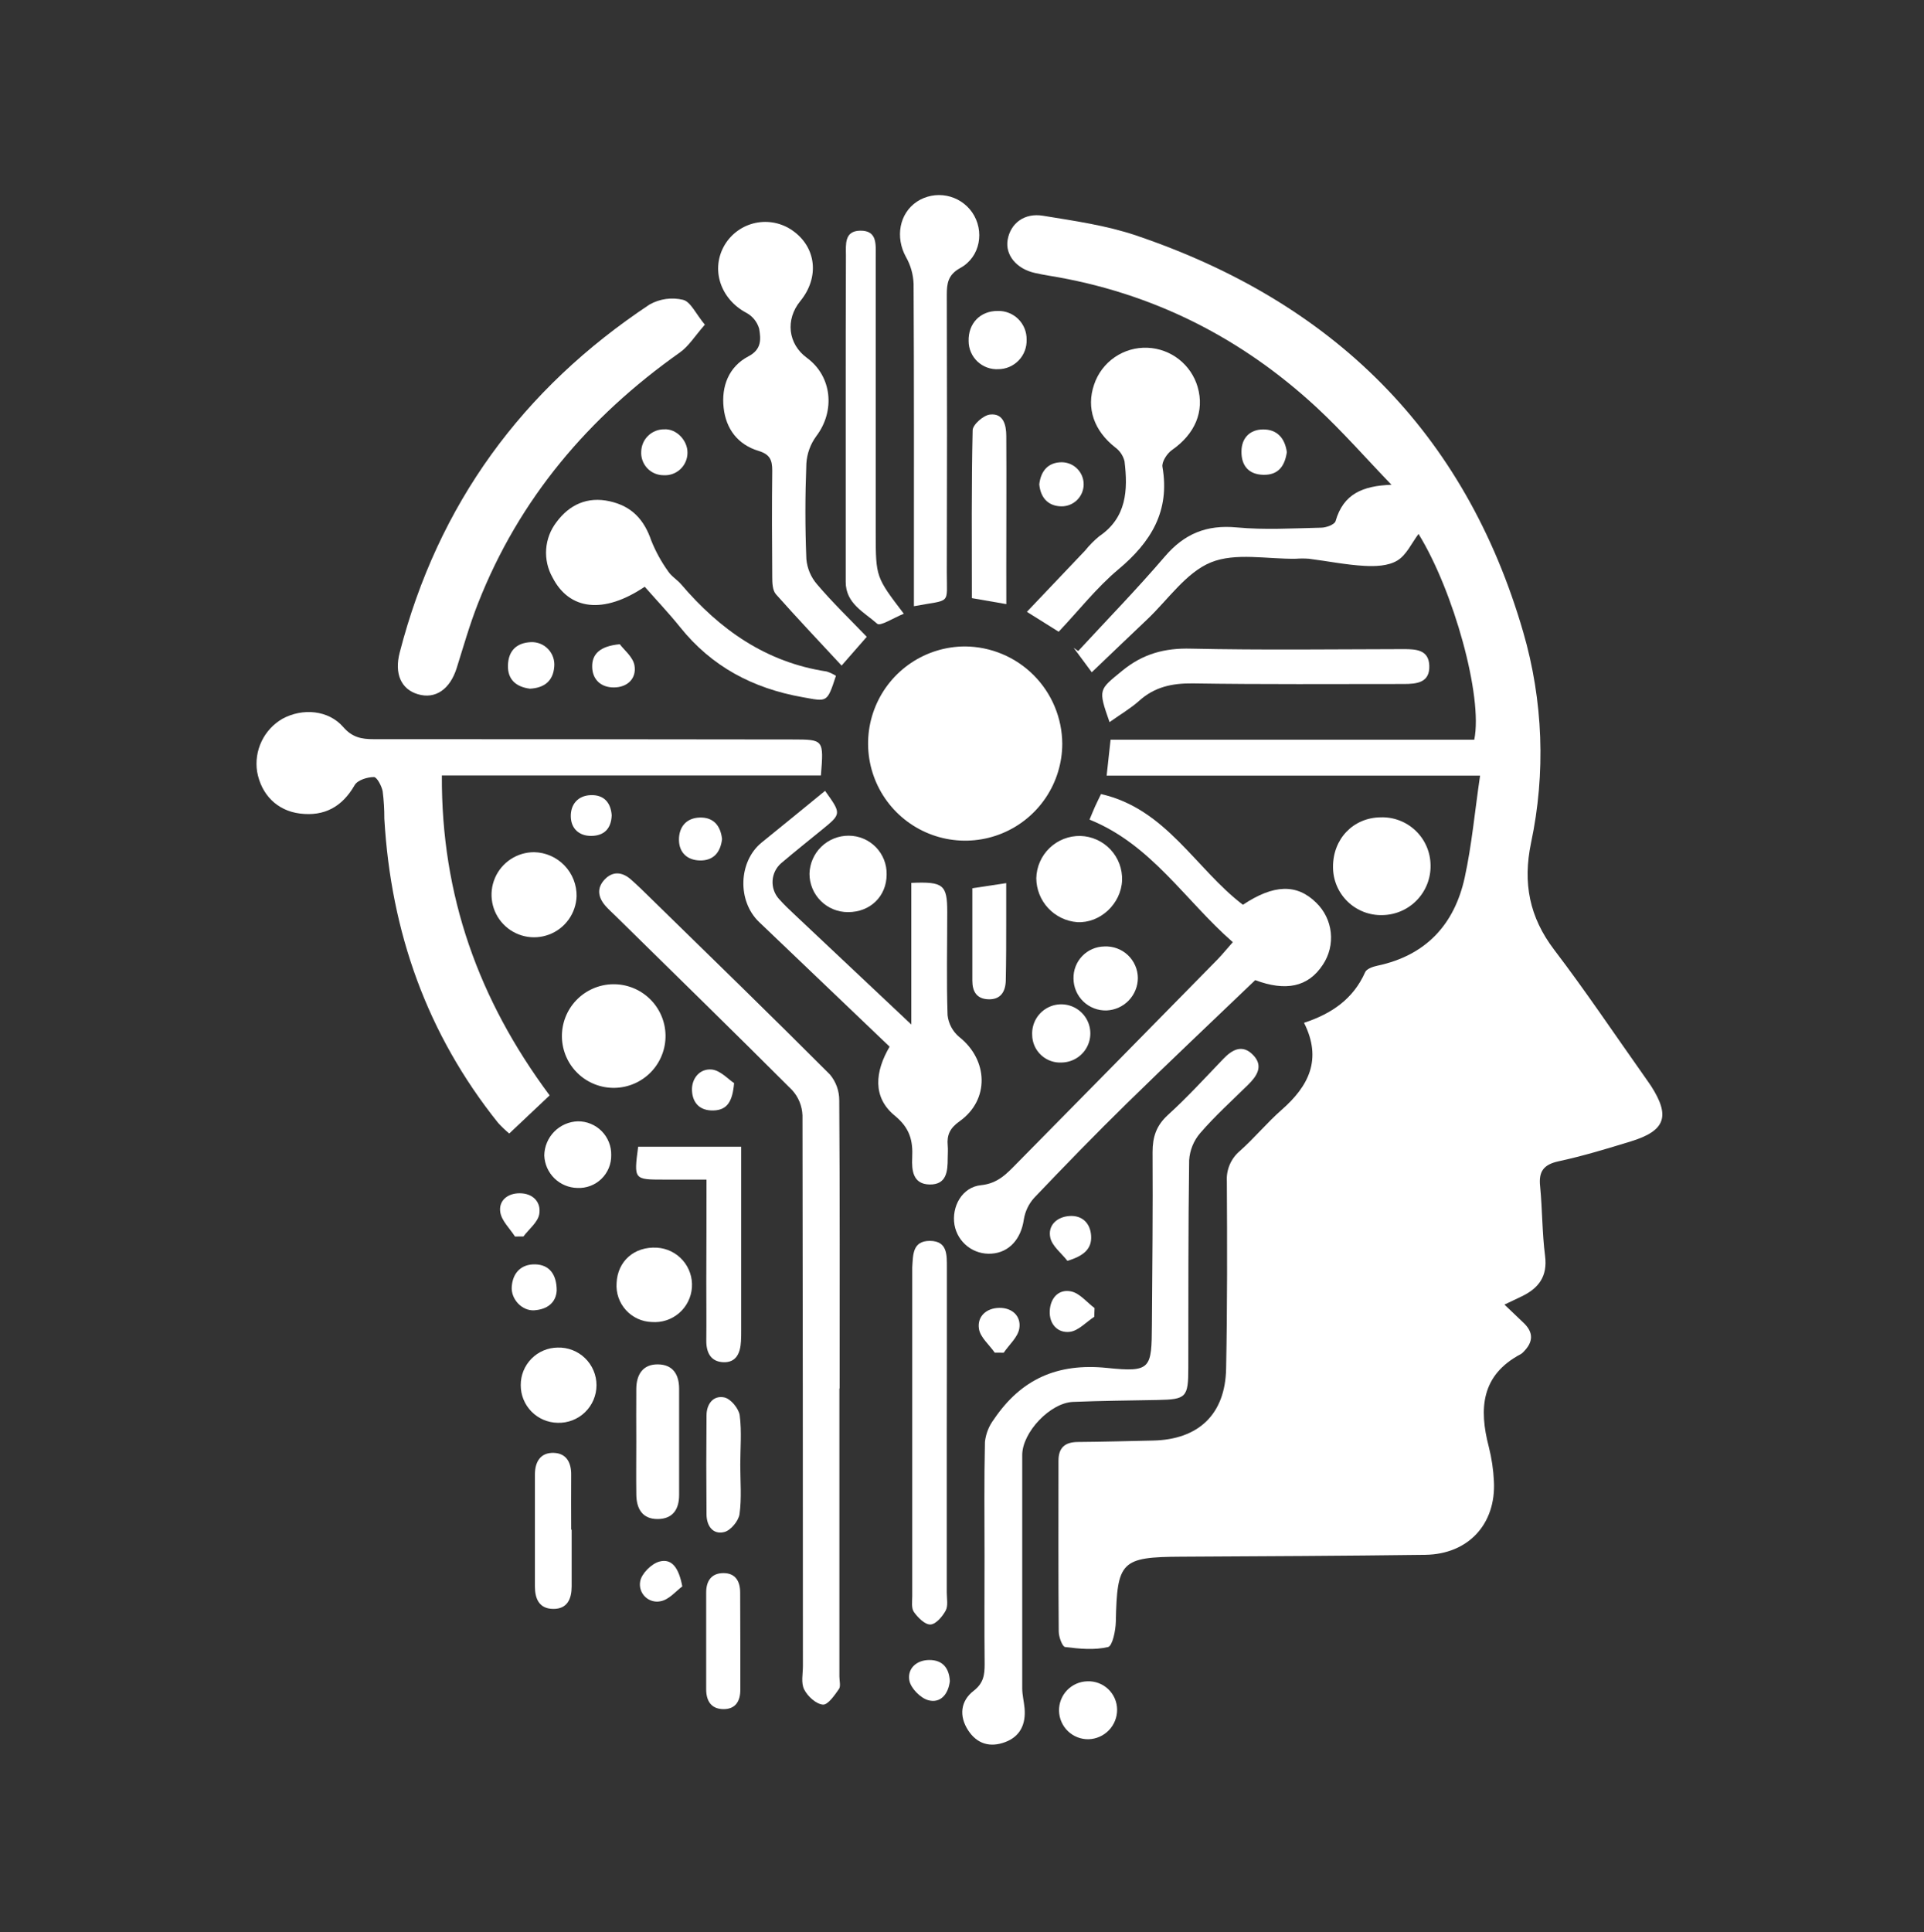 <svg width="250" height="251" viewBox="0 0 250 251" fill="none" xmlns="http://www.w3.org/2000/svg">
<rect x="0" y="0" width="250" height="251" fill="#333333" stroke="none"/>
<path d="M180.803 62.98C177.581 59.639 174.507 56.121 171.104 52.956C161.232 43.815 149.666 37.996 136.329 35.82C135.699 35.719 135.074 35.595 134.453 35.457C132.067 34.922 130.596 33.118 130.93 31.161C131.288 29.046 133.069 27.624 135.527 28.029C139.599 28.698 143.757 29.28 147.642 30.598C173.104 39.218 190.355 56.035 197.921 82.108C200.515 91.022 200.865 100.44 198.937 109.521C197.859 114.715 198.718 119.154 201.954 123.403C206.002 128.711 209.725 134.267 213.582 139.718C213.907 140.196 214.227 140.625 214.537 141.093C217.057 145.017 216.403 146.902 211.926 148.282C208.814 149.236 205.682 150.191 202.508 150.874C200.546 151.303 199.911 152.215 200.121 154.139C200.412 157.136 200.379 160.168 200.761 163.151C201.109 165.834 199.921 167.375 197.692 168.44L195.486 169.49L197.988 171.877C199.286 173.113 199.224 174.354 197.988 175.6C197.886 175.722 197.765 175.827 197.63 175.91C192.46 178.631 192.15 182.994 193.453 187.978C193.824 189.442 194.047 190.941 194.116 192.45C194.403 198.007 190.775 201.921 185.204 201.997C174.622 202.136 164.039 202.183 153.461 202.241C145.69 202.283 145.15 202.842 144.988 210.685C144.964 211.84 144.554 213.84 143.976 213.978C142.205 214.398 140.253 214.208 138.406 213.978C138.038 213.935 137.575 212.675 137.57 211.969C137.508 204.57 137.537 197.171 137.537 189.772C137.537 188.083 138.372 187.352 140.048 187.338C143.308 187.314 146.568 187.219 149.833 187.152C155.733 187.023 159.203 183.748 159.318 177.824C159.476 169.71 159.461 161.595 159.413 153.48C159.367 152.737 159.496 151.993 159.788 151.309C160.081 150.624 160.53 150.017 161.098 149.537C163.008 147.838 164.626 145.862 166.535 144.186C170.049 141.107 171.829 137.632 169.442 132.878C173.08 131.689 175.858 129.746 177.385 126.3C177.576 125.87 178.388 125.584 178.961 125.465C185.285 124.133 188.985 120.109 190.321 114.008C191.243 109.779 191.634 105.416 192.317 100.767H143.795C143.976 99.111 144.124 97.779 144.306 96.099H191.562C192.713 90.542 188.88 76.757 184.321 69.367C183.429 70.546 182.751 72.112 181.557 72.828C180.364 73.544 178.693 73.597 177.261 73.516C174.875 73.382 172.488 72.895 170.068 72.59C169.512 72.549 168.953 72.549 168.397 72.59C164.669 72.656 160.545 71.754 157.332 73.067C154.12 74.379 151.771 77.907 149.055 80.48C146.702 82.709 144.363 84.953 141.862 87.339C140.978 86.141 140.243 85.153 139.508 84.16L140.1 84.58C143.862 80.504 147.738 76.528 151.346 72.313C153.886 69.339 156.779 68.155 160.693 68.522C164.321 68.861 168.006 68.637 171.672 68.556C172.321 68.556 173.409 68.15 173.538 67.711C174.56 64.16 177.056 63.119 180.803 62.98Z" fill="white"/>
<path d="M106.667 100.748H57.415C57.329 116.304 62.16 129.866 71.42 142.31L66.17 147.265C65.663 146.841 65.185 146.385 64.738 145.9C55.477 134.338 50.79 121.078 49.94 106.357C49.946 105.164 49.873 103.973 49.721 102.791C49.582 102.094 48.966 100.944 48.589 100.953C47.72 100.953 46.46 101.349 46.088 101.998C44.465 104.824 42.14 106.089 38.975 105.693C35.992 105.321 33.949 103.225 33.41 100.261C33.201 98.916 33.403 97.54 33.99 96.313C34.577 95.085 35.521 94.064 36.699 93.382C39.324 91.95 42.694 92.251 44.603 94.457C45.763 95.793 46.966 96.037 48.551 96.032C66.69 96.032 84.829 96.044 102.968 96.07C107.04 96.075 107.04 96.075 106.667 100.748Z" fill="white"/>
<path d="M109.068 180.369C109.068 192.85 109.068 205.331 109.068 217.811C109.068 218.37 109.269 219.076 109.001 219.449C108.429 220.26 107.569 221.52 106.915 221.458C106.032 221.377 104.958 220.394 104.505 219.516C104.051 218.637 104.328 217.496 104.328 216.461C104.328 192.613 104.309 168.763 104.271 144.912C104.228 143.692 103.753 142.528 102.93 141.628C95.35 134.038 87.655 126.548 80.017 119.03C79.564 118.586 79.086 118.157 78.666 117.684C77.712 116.586 77.511 115.383 78.556 114.271C79.602 113.159 80.829 113.264 81.946 114.233C82.843 115.016 83.693 115.856 84.542 116.691C92.328 124.3 100.142 131.885 107.842 139.604C108.625 140.54 109.053 141.724 109.049 142.945C109.135 155.428 109.102 167.905 109.102 180.388L109.068 180.369Z" fill="white"/>
<path d="M127.928 202.121C127.928 197.185 127.866 192.25 127.981 187.324C128.099 186.264 128.5 185.255 129.141 184.402C132.673 179.19 137.37 177.046 143.871 177.719C149.576 178.311 149.638 177.796 149.676 172.12C149.728 164.64 149.809 157.16 149.762 149.685C149.762 147.723 150.239 146.248 151.733 144.873C154.258 142.582 156.573 140.048 158.941 137.58C160.13 136.339 161.433 135.632 162.822 137.059C164.211 138.487 163.328 139.799 162.153 140.95C160.053 143.012 157.857 144.998 155.948 147.212C155.102 148.197 154.6 149.43 154.516 150.726C154.387 159.714 154.425 168.707 154.406 177.696C154.406 181.552 154.144 181.81 150.411 181.882C146.678 181.953 143.088 181.982 139.432 182.13C136.453 182.249 132.83 186.087 132.826 189.032C132.826 199.139 132.826 209.245 132.826 219.348C132.826 220.212 133.055 221.072 133.131 221.94C133.308 223.979 132.582 225.587 130.615 226.327C128.649 227.067 126.949 226.566 125.799 224.8C124.591 222.943 124.806 220.981 126.51 219.668C127.799 218.671 127.942 217.601 127.942 216.208C127.899 211.51 127.928 206.813 127.928 202.121Z" fill="white"/>
<path d="M138.029 96.638C138.021 99.131 137.275 101.565 135.886 103.634C134.496 105.703 132.524 107.315 130.22 108.264C127.915 109.214 125.381 109.46 122.937 108.971C120.493 108.481 118.248 107.279 116.487 105.516C114.725 103.752 113.525 101.506 113.039 99.062C112.553 96.617 112.801 94.083 113.754 91.779C114.706 89.476 116.319 87.506 118.39 86.119C120.461 84.731 122.896 83.988 125.389 83.984C128.737 84.005 131.942 85.346 134.308 87.714C136.674 90.083 138.011 93.29 138.029 96.638Z" fill="white"/>
<path d="M160.187 122.405C153.982 116.982 149.614 109.722 141.571 106.481C141.881 105.746 142.077 105.249 142.296 104.762C142.516 104.275 142.774 103.769 143.065 103.163C151.519 105.073 155.337 112.853 161.5 117.546C165.514 114.877 168.512 114.801 171.018 117.269C172.087 118.298 172.759 119.67 172.918 121.144C173.077 122.619 172.712 124.103 171.887 125.336C169.978 128.252 167.051 128.816 163.099 127.336C157.419 132.778 151.867 138.009 146.421 143.346C142.33 147.351 138.339 151.461 134.392 155.604C133.67 156.399 133.197 157.388 133.031 158.449C132.668 160.969 131.122 162.721 128.845 162.869C127.722 162.954 126.607 162.62 125.716 161.93C124.826 161.241 124.223 160.245 124.024 159.136C123.623 156.75 125.017 154.22 127.465 153.976C129.68 153.757 130.845 152.444 132.158 151.112C140.871 142.281 149.571 133.441 158.259 124.591C158.865 123.956 159.409 123.283 160.187 122.405Z" fill="white"/>
<path d="M91.588 42.183C90.323 43.615 89.507 44.97 88.323 45.806C76.471 54.183 67.439 64.814 62.107 78.403C61.033 81.134 60.227 83.969 59.348 86.771C58.47 89.573 56.56 90.872 54.288 90.189C52.088 89.53 51.233 87.492 51.935 84.781C56.909 65.52 67.874 50.527 84.394 39.567C85.723 38.816 87.288 38.597 88.772 38.956C89.75 39.214 90.414 40.77 91.588 42.183Z" fill="white"/>
<path d="M107.207 102.743C109.341 105.727 109.341 105.727 106.825 107.779C105.04 109.235 103.235 110.672 101.479 112.166C101.158 112.451 100.897 112.796 100.709 113.182C100.522 113.568 100.413 113.987 100.387 114.415C100.362 114.843 100.421 115.272 100.562 115.678C100.703 116.083 100.922 116.456 101.207 116.777C101.894 117.55 102.639 118.257 103.403 118.968C108.252 123.541 113.107 128.104 118.415 133.102V114.701C122.601 114.519 123.088 114.949 123.083 118.519C123.083 122.973 122.978 127.431 123.126 131.885C123.245 132.981 123.78 133.989 124.62 134.701C128.439 137.713 128.597 142.902 124.678 145.68C123.446 146.554 123.017 147.442 123.145 148.816C123.198 149.365 123.145 149.929 123.145 150.482C123.145 152.172 123.002 153.914 120.806 153.886C118.611 153.857 118.453 152.034 118.53 150.401C118.639 148.181 118.229 146.558 116.262 144.94C113.346 142.554 113.694 139.212 115.594 135.981L98.648 119.799C95.784 117.073 95.937 111.946 98.954 109.469C101.665 107.273 104.372 105.068 107.207 102.743Z" fill="white"/>
<path d="M112.625 82.733L109.355 86.471C106.381 83.268 103.541 80.265 100.82 77.201C100.376 76.695 100.343 75.716 100.343 74.957C100.305 70.346 100.29 65.73 100.343 61.114C100.343 59.744 100.028 59.023 98.553 58.575C95.894 57.768 94.333 55.749 94.028 52.98C93.722 50.212 94.667 47.658 97.245 46.297C99.001 45.391 98.868 44.025 98.644 42.708C98.519 42.273 98.309 41.867 98.026 41.514C97.744 41.161 97.394 40.867 96.997 40.651C93.588 38.851 92.285 34.922 94.199 31.762C94.637 31.048 95.216 30.431 95.901 29.949C96.586 29.466 97.362 29.13 98.182 28.958C99.002 28.787 99.848 28.785 100.669 28.953C101.489 29.121 102.267 29.455 102.954 29.934C106.071 32.092 106.515 36.02 103.994 39.109C102.018 41.519 102.386 44.698 104.849 46.493C108.104 48.88 108.558 53.377 106.066 56.665C105.303 57.702 104.855 58.937 104.777 60.222C104.615 64.351 104.605 68.494 104.777 72.632C104.884 73.838 105.364 74.979 106.152 75.897C108.152 78.256 110.377 80.399 112.625 82.733Z" fill="white"/>
<path d="M137.561 82.074L133.432 79.487C136.034 76.747 138.516 74.131 140.998 71.525C141.546 70.842 142.163 70.218 142.841 69.663C146.402 67.238 146.569 63.668 146.12 59.94C145.947 59.218 145.524 58.581 144.927 58.14C142.163 55.983 141.108 53.018 142.167 49.954C142.652 48.512 143.591 47.267 144.845 46.406C146.099 45.545 147.598 45.115 149.118 45.18C150.597 45.242 152.02 45.767 153.186 46.68C154.352 47.592 155.203 48.847 155.619 50.269C156.54 53.453 155.271 56.388 152.278 58.47C151.643 58.913 150.932 60.007 151.046 60.661C152.044 66.389 149.571 70.418 145.318 73.974C142.487 76.346 140.163 79.329 137.561 82.074Z" fill="white"/>
<path d="M118.753 78.757V74.761C118.753 62.131 118.777 49.5 118.71 36.87C118.664 35.645 118.323 34.45 117.717 33.385C116.309 30.831 116.839 27.733 119.15 26.192C120.29 25.45 121.674 25.18 123.009 25.438C124.345 25.696 125.528 26.463 126.31 27.576C127.971 29.977 127.398 33.385 124.773 34.817C123.197 35.691 123.026 36.784 123.026 38.292C123.064 50.289 123.064 62.285 123.026 74.279C123.016 78.685 123.675 77.831 118.753 78.757Z" fill="white"/>
<path d="M108.62 87.802C107.445 91.392 107.488 91.144 104.252 90.571C97.822 89.425 92.481 86.604 88.371 81.478C86.886 79.63 85.244 77.907 83.774 76.227C78.404 79.845 73.965 79.244 71.802 75.034C71.167 73.916 70.876 72.635 70.967 71.352C71.058 70.07 71.526 68.843 72.313 67.826C73.998 65.553 76.332 64.484 79.215 65.124C82.099 65.763 83.698 67.51 84.633 70.251C85.201 71.662 85.936 73.001 86.824 74.236C87.249 74.885 87.994 75.315 88.509 75.916C93.54 81.817 99.56 86.055 107.417 87.239C107.84 87.374 108.245 87.564 108.62 87.802Z" fill="white"/>
<path d="M123.022 186.364C123.022 193.2 123.022 200.042 123.022 206.89C123.022 207.682 123.217 208.608 122.883 209.238C122.463 210.016 121.604 211.024 120.897 211.052C120.191 211.081 119.265 210.15 118.749 209.42C118.396 208.918 118.535 208.04 118.535 207.334C118.535 193.332 118.535 179.342 118.535 165.366C118.535 165.127 118.535 164.888 118.535 164.65C118.649 163.06 118.535 161.199 120.84 161.213C123.146 161.227 123.031 163.089 123.036 164.683C123.042 171.907 123.037 179.134 123.022 186.364Z" fill="white"/>
<path d="M117.441 79.735C116.109 80.265 114.381 81.396 113.985 81.038C112.305 79.535 109.88 78.427 109.89 75.582C109.89 68.036 109.89 60.494 109.89 52.952C109.89 46.359 109.89 39.767 109.918 33.175C109.918 31.781 109.68 29.996 111.775 29.968C114.023 29.934 113.785 31.791 113.79 33.276C113.79 45.266 113.79 57.257 113.79 69.248C113.799 74.967 113.799 74.967 117.441 79.735Z" fill="white"/>
<path d="M144.172 93.817C142.654 89.492 142.779 89.64 145.829 87.134C148.507 84.943 151.328 84.174 154.769 84.27C163.977 84.47 173.195 84.351 182.408 84.332C184.016 84.332 185.644 84.423 185.72 86.475C185.801 88.714 184.078 88.862 182.379 88.862C173.247 88.862 164.111 88.929 154.979 88.786C152.316 88.757 150.029 89.234 148.02 91.048C146.908 92.041 145.6 92.8 144.172 93.817Z" fill="white"/>
<path d="M91.798 153.251H86.261C82.356 153.251 82.356 153.251 82.92 148.979H96.309V152.32C96.309 159.149 96.309 165.978 96.309 172.807C96.309 173.285 96.309 173.762 96.281 174.239C96.204 175.729 95.708 177.037 93.989 176.975C92.352 176.908 91.76 175.719 91.775 174.154C91.803 171.614 91.775 169.075 91.775 166.516C91.794 162.268 91.798 157.972 91.798 153.251Z" fill="white"/>
<path d="M79.607 127.87C81.392 127.834 83.118 128.508 84.406 129.744C85.695 130.98 86.439 132.677 86.476 134.463C86.512 136.248 85.838 137.974 84.602 139.262C83.366 140.55 81.669 141.295 79.884 141.332C79 141.35 78.121 141.194 77.297 140.872C76.474 140.551 75.722 140.07 75.084 139.458C74.446 138.846 73.935 138.114 73.58 137.305C73.225 136.495 73.033 135.623 73.015 134.739C72.996 133.856 73.153 132.977 73.474 132.153C73.795 131.33 74.276 130.577 74.888 129.94C75.5 129.302 76.232 128.791 77.042 128.436C77.851 128.081 78.723 127.889 79.607 127.87Z" fill="white"/>
<path d="M179.405 106.185C180.24 106.158 181.072 106.298 181.852 106.597C182.632 106.896 183.345 107.348 183.948 107.926C184.551 108.504 185.033 109.196 185.365 109.963C185.698 110.73 185.873 111.555 185.883 112.39C185.902 113.228 185.756 114.06 185.452 114.841C185.149 115.622 184.693 116.334 184.113 116.938C183.533 117.542 182.839 118.025 182.071 118.36C181.303 118.694 180.476 118.873 179.639 118.887C178.803 118.912 177.971 118.77 177.192 118.467C176.412 118.165 175.701 117.709 175.102 117.127C174.502 116.544 174.025 115.847 173.7 115.077C173.375 114.307 173.208 113.479 173.209 112.643C173.19 108.987 175.83 106.223 179.405 106.185Z" fill="white"/>
<path d="M130.759 78.485L126.282 77.707C126.282 70.341 126.215 63.124 126.382 55.911C126.382 55.176 127.771 53.959 128.621 53.859C130.382 53.653 130.75 55.214 130.754 56.637C130.788 62.365 130.754 68.093 130.754 73.792C130.754 75.21 130.759 76.628 130.759 78.485Z" fill="white"/>
<path d="M82.677 187.295C82.677 184.994 82.653 182.693 82.677 180.393C82.71 178.574 83.526 177.237 85.483 177.256C87.44 177.276 88.242 178.574 88.242 180.426C88.242 185.028 88.242 189.629 88.242 194.231C88.242 196.069 87.436 197.343 85.445 197.348C83.454 197.353 82.71 195.997 82.681 194.197C82.648 191.897 82.677 189.596 82.677 187.295Z" fill="white"/>
<path d="M140.382 108.605C141.118 108.626 141.842 108.792 142.513 109.094C143.185 109.396 143.789 109.828 144.293 110.365C144.797 110.902 145.189 111.533 145.448 112.222C145.706 112.912 145.826 113.645 145.8 114.381C145.671 117.436 142.936 119.966 139.971 119.803C138.531 119.692 137.186 119.044 136.201 117.988C135.216 116.931 134.664 115.543 134.654 114.099C134.686 112.612 135.308 111.198 136.382 110.168C137.456 109.138 138.894 108.576 140.382 108.605Z" fill="white"/>
<path d="M69.411 110.715C70.9 110.747 72.316 111.368 73.348 112.442C74.38 113.515 74.945 114.954 74.92 116.443C74.88 117.528 74.523 118.577 73.891 119.459C73.259 120.342 72.382 121.019 71.368 121.406C70.354 121.793 69.248 121.874 68.189 121.637C67.13 121.4 66.164 120.856 65.412 120.074C64.659 119.292 64.154 118.305 63.959 117.237C63.763 116.17 63.886 115.068 64.313 114.07C64.739 113.072 65.45 112.222 66.357 111.625C67.264 111.028 68.326 110.712 69.411 110.715Z" fill="white"/>
<path d="M74.279 198.722C74.279 201.181 74.279 203.639 74.279 206.097C74.279 207.701 73.73 209.038 71.893 209.024C70.055 209.009 69.506 207.711 69.506 206.088C69.506 201.248 69.506 196.407 69.506 191.567C69.506 189.911 70.236 188.679 71.993 188.756C73.602 188.822 74.231 190.021 74.217 191.581C74.193 193.968 74.217 196.355 74.217 198.742L74.279 198.722Z" fill="white"/>
<path d="M115.207 113.607C115.207 116.433 113.078 118.515 110.185 118.5C109.528 118.503 108.877 118.375 108.27 118.125C107.663 117.876 107.111 117.508 106.646 117.044C106.181 116.58 105.812 116.029 105.561 115.422C105.31 114.815 105.181 114.164 105.183 113.507C105.218 112.182 105.77 110.923 106.722 110C107.674 109.078 108.95 108.565 110.276 108.571C110.932 108.571 111.582 108.702 112.187 108.957C112.793 109.211 113.341 109.584 113.8 110.053C114.26 110.522 114.621 111.078 114.862 111.688C115.104 112.299 115.221 112.951 115.207 113.607Z" fill="white"/>
<path d="M84.691 171.753C84.054 171.734 83.428 171.587 82.85 171.321C82.272 171.054 81.753 170.673 81.326 170.201C80.899 169.728 80.571 169.175 80.364 168.573C80.156 167.971 80.073 167.333 80.118 166.698C80.242 163.833 82.428 161.924 85.369 162.096C86.007 162.134 86.632 162.299 87.206 162.58C87.78 162.861 88.293 163.253 88.715 163.734C89.137 164.214 89.46 164.774 89.664 165.38C89.869 165.986 89.951 166.626 89.907 167.264C89.862 167.902 89.692 168.525 89.405 169.096C89.119 169.668 88.722 170.177 88.237 170.595C87.752 171.012 87.19 171.329 86.582 171.528C85.974 171.727 85.333 171.803 84.696 171.753H84.691Z" fill="white"/>
<path d="M67.664 179.953C67.655 178.67 68.155 177.436 69.056 176.521C69.956 175.606 71.182 175.086 72.466 175.075C73.12 175.054 73.772 175.166 74.383 175.402C74.993 175.638 75.55 175.995 76.02 176.451C76.49 176.906 76.864 177.452 77.12 178.055C77.375 178.658 77.507 179.306 77.507 179.961C77.507 180.615 77.375 181.263 77.12 181.866C76.864 182.469 76.49 183.015 76.02 183.47C75.55 183.926 74.993 184.283 74.383 184.519C73.772 184.755 73.12 184.867 72.466 184.846C71.182 184.827 69.958 184.303 69.059 183.387C68.16 182.471 67.659 181.237 67.664 179.953Z" fill="white"/>
<path d="M96.19 190.297C96.19 192.436 96.385 194.593 96.094 196.708C95.97 197.596 94.944 198.832 94.113 199.037C92.619 199.41 91.813 198.226 91.803 196.746C91.765 192.46 91.765 188.175 91.803 183.891C91.803 182.397 92.691 181.247 94.123 181.552C94.944 181.724 95.994 182.984 96.118 183.882C96.39 185.982 96.195 188.154 96.19 190.297Z" fill="white"/>
<path d="M96.195 213.343C96.195 215.41 96.195 217.472 96.195 219.549C96.195 221.024 95.56 222.069 93.975 222.045C92.39 222.022 91.765 220.952 91.76 219.496C91.76 215.286 91.76 211.078 91.76 206.871C91.76 205.391 92.448 204.369 94.013 204.374C95.579 204.379 96.18 205.448 96.176 206.923C96.19 209.047 96.195 211.181 96.195 213.343Z" fill="white"/>
<path d="M126.344 115.398L130.745 114.734C130.745 116.457 130.745 117.994 130.745 119.531C130.745 122.157 130.745 124.782 130.688 127.403C130.649 128.835 130.019 129.904 128.372 129.823C126.878 129.751 126.344 128.777 126.344 127.403V115.398Z" fill="white"/>
<path d="M79.42 150.062C79.431 150.637 79.324 151.209 79.105 151.74C78.886 152.272 78.561 152.754 78.148 153.154C77.735 153.555 77.244 153.866 76.706 154.069C76.168 154.272 75.594 154.363 75.019 154.334C73.901 154.312 72.833 153.863 72.034 153.08C71.236 152.296 70.767 151.237 70.723 150.119C70.739 148.961 71.2 147.853 72.012 147.026C72.824 146.199 73.923 145.717 75.081 145.68C75.656 145.674 76.227 145.784 76.759 146.003C77.291 146.221 77.773 146.545 78.178 146.953C78.582 147.362 78.901 147.848 79.114 148.382C79.328 148.916 79.432 149.487 79.42 150.062Z" fill="white"/>
<path d="M147.852 127.064C147.845 128.149 147.422 129.19 146.671 129.973C145.92 130.756 144.898 131.221 143.814 131.274C143.256 131.295 142.7 131.204 142.178 131.006C141.656 130.807 141.179 130.506 140.775 130.12C140.372 129.734 140.05 129.271 139.829 128.758C139.608 128.246 139.493 127.694 139.489 127.135C139.475 126.597 139.567 126.061 139.762 125.558C139.957 125.056 140.249 124.597 140.623 124.209C140.996 123.82 141.444 123.51 141.938 123.297C142.433 123.083 142.965 122.969 143.504 122.963C144.061 122.935 144.619 123.02 145.143 123.213C145.667 123.405 146.147 123.702 146.553 124.085C146.959 124.469 147.284 124.93 147.507 125.442C147.731 125.954 147.848 126.505 147.852 127.064Z" fill="white"/>
<path d="M129.718 47.963C129.224 47.99 128.729 47.916 128.264 47.745C127.799 47.575 127.373 47.312 127.012 46.972C126.652 46.633 126.364 46.224 126.166 45.77C125.968 45.316 125.865 44.826 125.861 44.331C125.795 42.02 127.36 40.393 129.637 40.397C130.132 40.383 130.625 40.47 131.086 40.652C131.547 40.834 131.966 41.108 132.317 41.457C132.668 41.806 132.945 42.224 133.13 42.683C133.315 43.142 133.405 43.635 133.394 44.13C133.412 44.625 133.33 45.119 133.154 45.581C132.977 46.044 132.71 46.467 132.367 46.824C132.024 47.182 131.613 47.467 131.158 47.663C130.703 47.858 130.214 47.96 129.718 47.963Z" fill="white"/>
<path d="M137.995 138.038C137.5 138.072 137.004 138.004 136.536 137.838C136.069 137.673 135.64 137.413 135.277 137.075C134.914 136.738 134.623 136.329 134.424 135.875C134.225 135.42 134.121 134.93 134.119 134.434C134.084 133.684 134.274 132.94 134.663 132.298C135.053 131.656 135.624 131.145 136.306 130.829C136.987 130.513 137.747 130.407 138.489 130.525C139.23 130.643 139.92 130.979 140.47 131.49C141.02 132.001 141.405 132.665 141.577 133.396C141.748 134.127 141.698 134.893 141.432 135.595C141.167 136.298 140.698 136.905 140.086 137.34C139.474 137.775 138.746 138.018 137.995 138.038Z" fill="white"/>
<path d="M145.155 222.088C145.168 223.089 144.788 224.055 144.096 224.778C143.404 225.501 142.456 225.924 141.456 225.955C140.962 225.966 140.47 225.88 140.01 225.702C139.549 225.523 139.128 225.255 138.771 224.914C138.414 224.573 138.127 224.164 137.928 223.712C137.728 223.26 137.62 222.773 137.608 222.279C137.597 221.785 137.683 221.294 137.862 220.833C138.04 220.373 138.308 219.952 138.649 219.594C138.991 219.237 139.399 218.951 139.851 218.751C140.303 218.552 140.79 218.443 141.284 218.432C141.78 218.41 142.276 218.488 142.741 218.662C143.206 218.835 143.632 219.1 143.993 219.441C144.354 219.782 144.643 220.192 144.843 220.647C145.042 221.102 145.149 221.592 145.155 222.088Z" fill="white"/>
<path d="M68.866 89.473C67.062 89.249 65.936 88.284 66.002 86.404C66.069 84.523 67.143 83.501 69 83.425C69.416 83.409 69.83 83.482 70.216 83.639C70.601 83.796 70.948 84.034 71.234 84.337C71.519 84.639 71.737 84.999 71.872 85.393C72.007 85.786 72.057 86.204 72.017 86.618C71.869 88.509 70.69 89.373 68.866 89.473Z" fill="white"/>
<path d="M86.218 61.739C85.82 61.74 85.426 61.659 85.061 61.501C84.695 61.343 84.367 61.112 84.095 60.821C83.823 60.531 83.614 60.187 83.481 59.812C83.347 59.437 83.293 59.039 83.32 58.642C83.344 57.873 83.666 57.144 84.219 56.609C84.772 56.074 85.511 55.776 86.28 55.778C87.874 55.663 89.349 57.209 89.33 58.818C89.33 59.218 89.248 59.614 89.09 59.981C88.931 60.348 88.698 60.679 88.407 60.953C88.115 61.227 87.77 61.438 87.394 61.573C87.017 61.708 86.617 61.765 86.218 61.739Z" fill="white"/>
<path d="M167.209 58.737C166.951 60.522 166.126 61.72 164.178 61.687C162.23 61.654 161.29 60.47 161.314 58.656C161.314 56.918 162.407 55.792 164.13 55.792C165.954 55.782 166.961 56.937 167.209 58.737Z" fill="white"/>
<path d="M72.337 167.676C72.237 169.256 71.1 170.111 69.434 170.23C67.845 170.344 66.384 168.798 66.494 167.18C66.623 165.318 67.764 164.211 69.568 164.263C71.373 164.316 72.341 165.557 72.337 167.676Z" fill="white"/>
<path d="M135.041 62.918C135.246 61.152 136.224 60.054 137.971 60.054C138.348 60.058 138.719 60.135 139.065 60.282C139.412 60.429 139.725 60.643 139.989 60.912C140.252 61.18 140.46 61.498 140.601 61.847C140.742 62.195 140.813 62.569 140.809 62.945C140.806 63.321 140.728 63.693 140.581 64.039C140.434 64.385 140.22 64.699 139.952 64.962C139.683 65.226 139.366 65.434 139.017 65.575C138.668 65.715 138.295 65.786 137.919 65.782C136.205 65.763 135.203 64.675 135.041 62.918Z" fill="white"/>
<path d="M93.822 109.001C93.626 110.739 92.7 111.827 90.934 111.789C89.321 111.751 88.237 110.786 88.223 109.116C88.209 107.445 89.177 106.252 90.953 106.213C92.729 106.175 93.626 107.283 93.822 109.001Z" fill="white"/>
<path d="M80.533 83.697C81.039 84.389 82.242 85.33 82.442 86.447C82.734 88.136 81.54 89.311 79.75 89.311C78.084 89.311 76.991 88.289 76.948 86.68C76.896 84.972 77.955 83.936 80.533 83.697Z" fill="white"/>
<path d="M138.698 163.805C137.924 162.812 136.721 161.895 136.478 160.812C136.12 159.208 137.323 158.096 138.955 157.981C140.588 157.867 141.667 158.879 141.776 160.535C141.886 162.191 140.903 163.141 138.698 163.805Z" fill="white"/>
<path d="M142.182 171.079C141.122 171.767 140.11 172.912 138.984 173.032C137.427 173.204 136.315 172.01 136.401 170.311C136.487 168.612 137.566 167.447 139.17 167.776C140.287 168.001 141.213 169.184 142.225 169.943L142.182 171.079Z" fill="white"/>
<path d="M129.255 175.734C128.534 174.698 127.346 173.724 127.198 172.607C126.969 171.037 128.152 169.939 129.847 169.915C131.542 169.891 132.711 171.013 132.444 172.602C132.258 173.724 131.126 174.698 130.42 175.738L129.255 175.734Z" fill="white"/>
<path d="M95.388 140.716C95.178 143.103 94.5 144.205 92.729 144.267C90.958 144.329 90.003 143.313 89.917 141.718C89.831 140.124 90.924 138.802 92.481 138.95C93.602 139.059 94.619 140.215 95.388 140.716Z" fill="white"/>
<path d="M88.657 206.102C87.874 206.665 86.924 207.854 85.793 208.035C85.436 208.105 85.067 208.085 84.719 207.978C84.372 207.872 84.055 207.682 83.798 207.424C83.541 207.167 83.35 206.851 83.244 206.503C83.138 206.155 83.118 205.786 83.187 205.429C83.373 204.422 84.652 203.152 85.679 202.875C87.345 202.427 88.213 203.758 88.657 206.102Z" fill="white"/>
<path d="M123.422 218.408C123.226 220.079 122.238 221.306 120.648 220.895C119.622 220.633 118.338 219.329 118.157 218.313C117.885 216.785 119.083 215.649 120.796 215.663C122.51 215.678 123.331 216.733 123.422 218.408Z" fill="white"/>
<path d="M79.482 105.913C79.425 107.65 78.499 108.586 76.814 108.6C75.234 108.6 74.217 107.646 74.169 106.128C74.117 104.524 75.076 103.364 76.752 103.302C78.427 103.24 79.358 104.223 79.482 105.913Z" fill="white"/>
<path d="M66.914 160.645C66.246 159.595 65.172 158.602 65.005 157.475C64.776 155.953 65.993 155.012 67.54 155.027C69.234 155.027 70.341 156.167 70.07 157.738C69.888 158.793 68.733 159.681 68.012 160.64L66.914 160.645Z" fill="white"/>
</svg>
